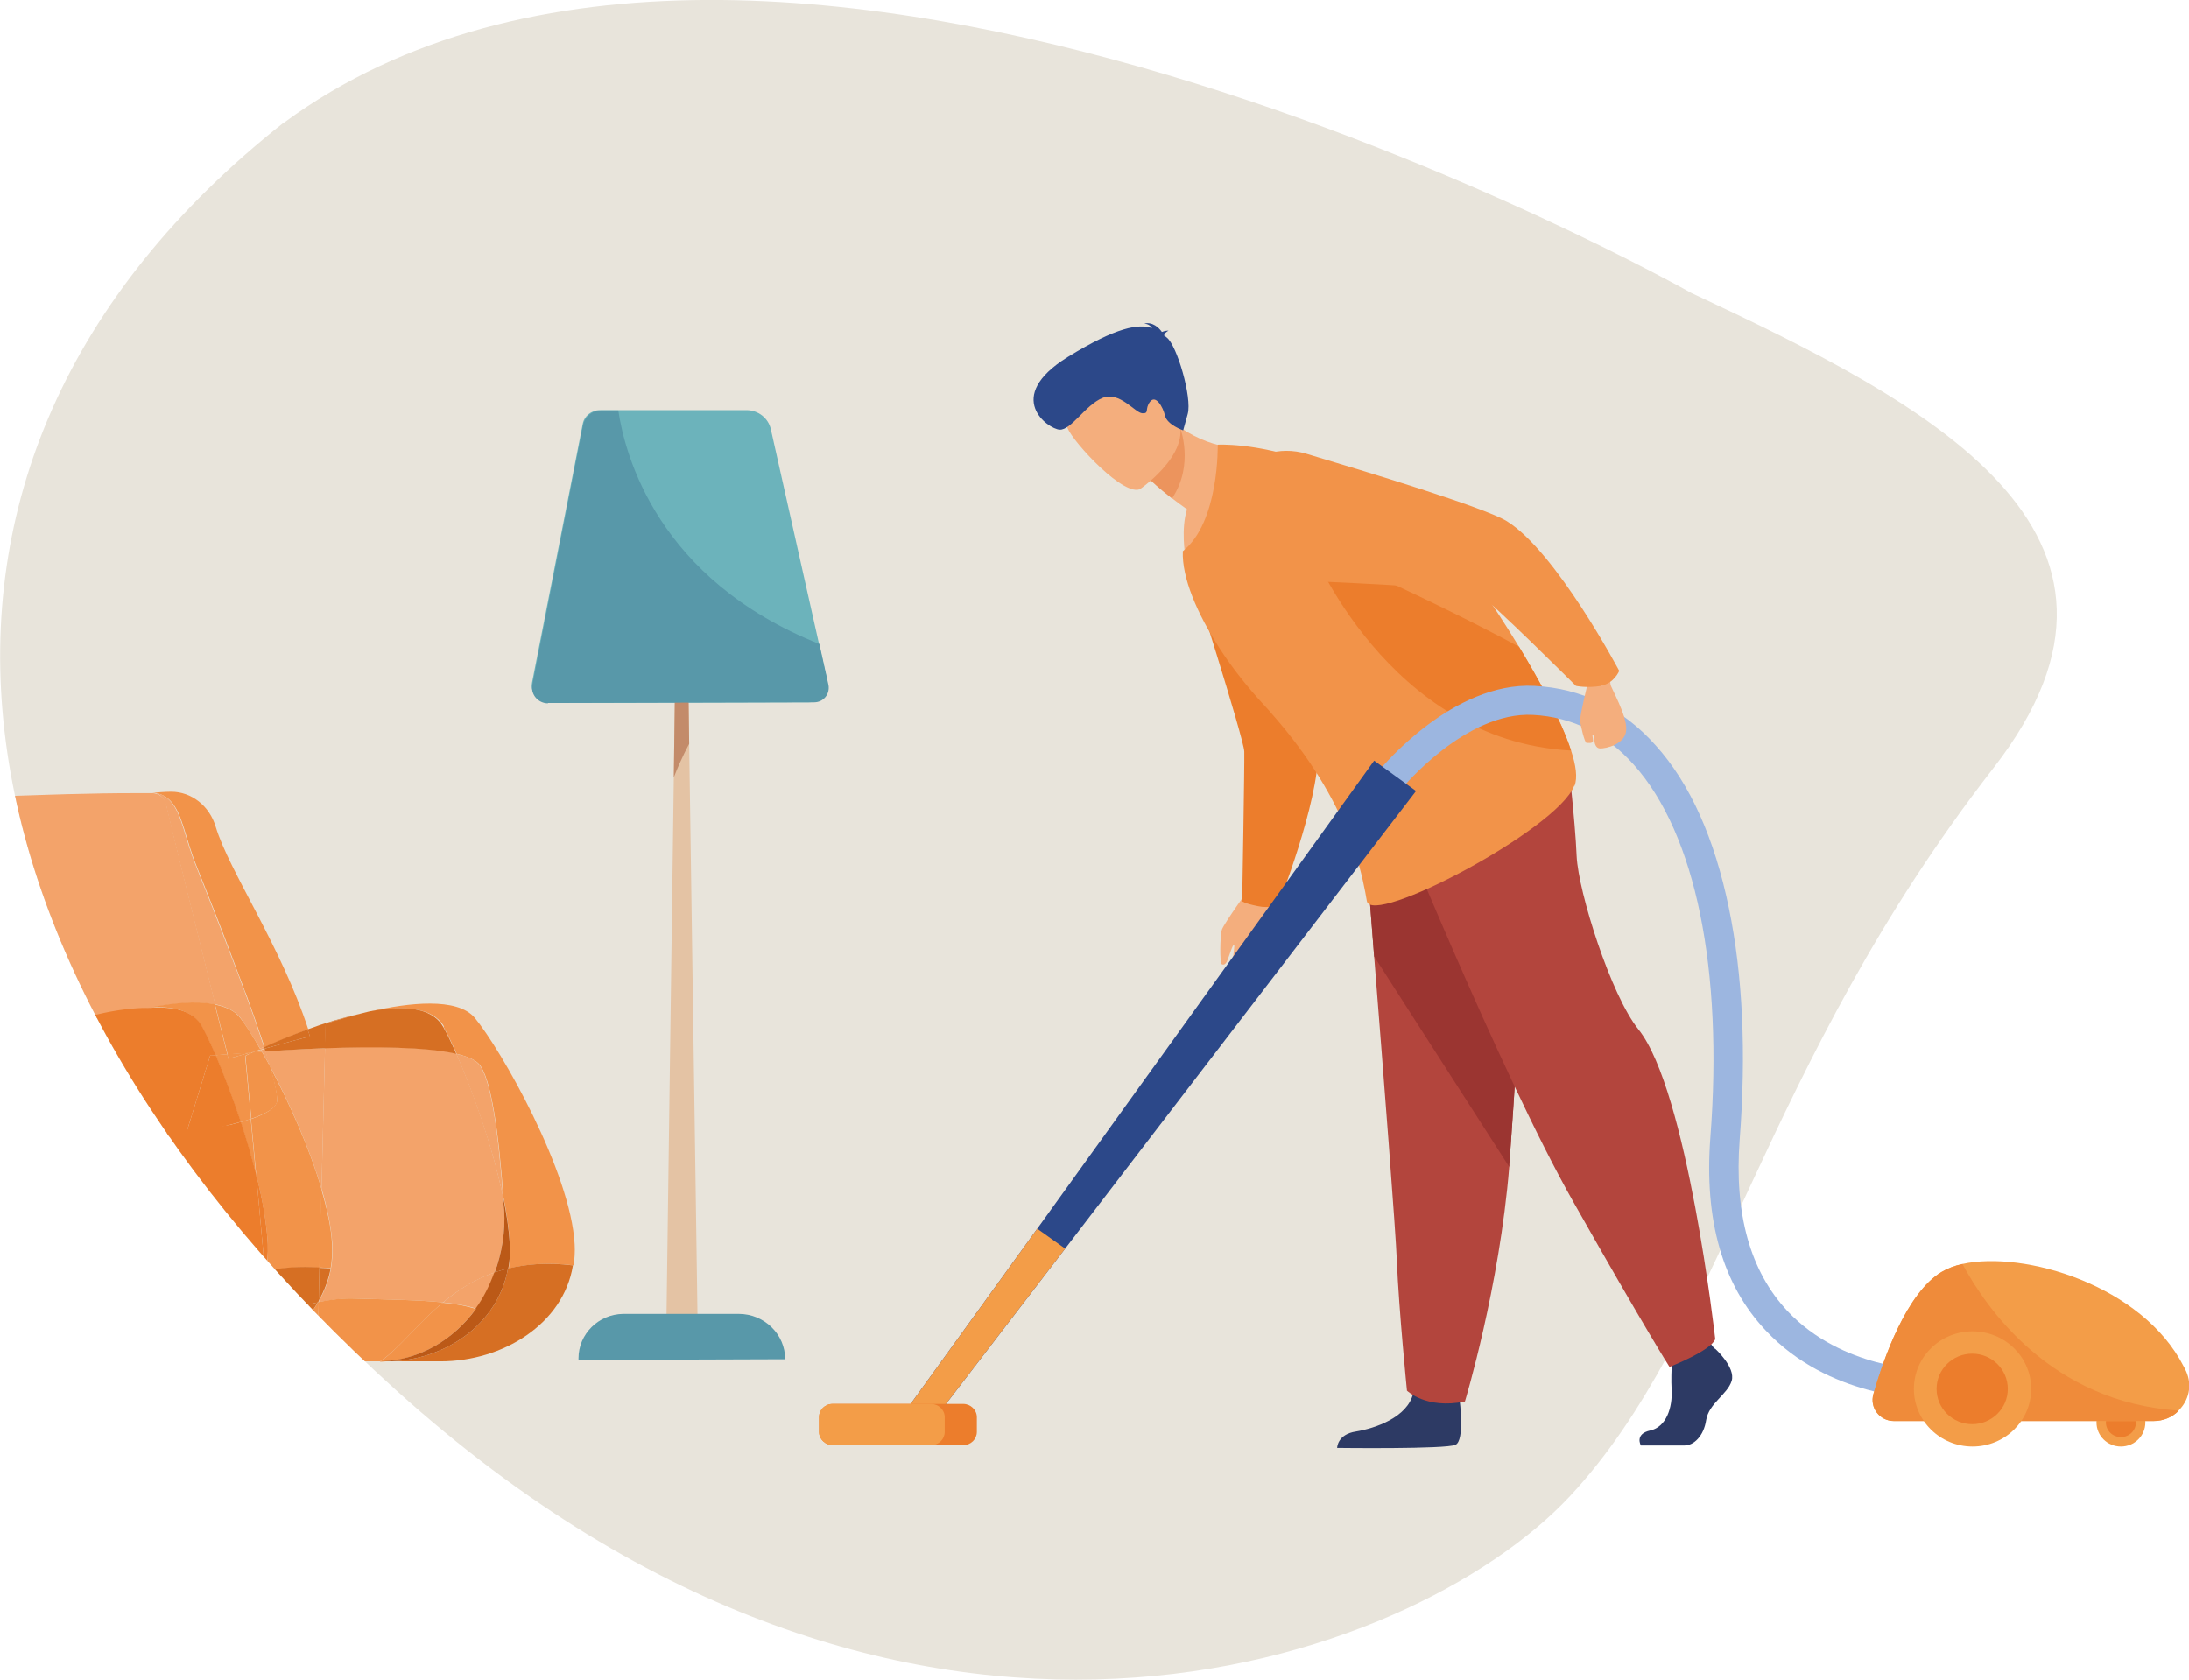 <?xml version="1.0" encoding="UTF-8"?>
<svg id="Calque_1" xmlns="http://www.w3.org/2000/svg" xmlns:xlink="http://www.w3.org/1999/xlink" version="1.1" viewBox="0 0 627 481.2">
  <!-- Generator: Adobe Illustrator 29.0.0, SVG Export Plug-In . SVG Version: 2.1.0 Build 186)  -->
  <defs>
    <style>
      .st0 {
        fill: none;
      }

      .st1 {
        fill: #ec945d;
      }

      .st2 {
        fill: #b3453d;
      }

      .st3 {
        fill: #ef8b3a;
      }

      .st4 {
        fill: #bb5917;
      }

      .st5 {
        fill: #2c4889;
      }

      .st6 {
        fill: #c38b6a;
      }

      .st7 {
        fill: #2d3a64;
      }

      .st8 {
        fill: #9cb6e0;
      }

      .st9 {
        fill: #f39d48;
      }

      .st10 {
        fill: #e4c3a4;
      }

      .st11 {
        fill: #e8e4db;
      }

      .st12 {
        fill: #d66f23;
      }

      .st13 {
        fill: #5898a9;
      }

      .st14 {
        fill: #f29349;
      }

      .st15 {
        fill: #f3a36a;
      }

      .st16 {
        fill: #f4ae7d;
      }

      .st17 {
        fill: #ec7d2c;
      }

      .st18 {
        fill: #9b3531;
      }

      .st19 {
        fill: #6cb3bb;
      }

      .st20 {
        clip-path: url(#clippath);
      }
    </style>
    <clipPath id="clippath">
      <path class="st0" d="M81.3,35.1c-125.4,99-98.7,245.2,32.3,363.3,146.1,131.7,291.2,78.3,336.1,30.2,43.4-46.5,54.9-123.1,121.3-208.6,52.7-67.9-19.7-104.8-86.6-136,0,0-265.2-150-403-48.8h0Z"/>
    </clipPath>
  </defs>
  <path class="st11" d="M81.3,35.1c-125.4,99-98.7,245.2,32.3,363.3,146.1,131.7,291.2,78.3,336.1,30.2,43.4-46.5,54.9-123.1,121.3-208.6,52.7-67.9-19.7-104.8-86.6-136.1,0,0-265.2-150.1-403-48.8h0Z"/>
  <g id="man">
    <g>
      <path class="st7" d="M491.2,386.3s6,5.4,4.8,9.3-6.5,6.4-7.3,11.2c-.7,4.7-3.6,7.3-6.2,7.3h-12.5s-1.9-3.3,2.7-4.3c4.6-1,6.4-6.6,6.1-11.7-.3-5.2.4-12,.4-12l9.9-2.3,2,2.6h0Z"/>
      <path class="st7" d="M418.1,401.2s1.5,11.5-1.2,12.7c-2.6,1.3-33.9.9-33.9.9,0,0,0-3.9,5.4-4.7,5.4-.9,14.8-4,16.4-11s13.2,2.1,13.2,2.1h0Z"/>
      <path class="st2" d="M389.8,226.2s1.8,21.7,3.8,47.8c2.8,35.4,6.2,79,6.5,87.2.6,14.3,2.9,37.2,2.9,37.2,0,0,5.5,5.4,16.6,3.1,0,0,9.9-32.7,12.7-67.3,0-.6,0-1.1.1-1.7,2.6-35.2,6.7-109.4,6.7-109.4l-49.4,3h0Z"/>
      <path class="st18" d="M389.8,226.2s1.8,21.7,3.8,47.8l38.7,60.3c0-.6,0-1.1.1-1.7,2.6-35.2,6.7-109.4,6.7-109.4l-49.4,3Z"/>
      <path class="st2" d="M397.9,228.8s31.8,78.6,52.8,115.6c20.9,36.9,27.5,47.2,27.5,47.2,0,0,12-4.7,13.1-8,0,0-8-71.3-22-88.7-7.9-9.8-17.2-39.3-17.7-49.6-.4-10.3-2.8-30.7-2.8-30.7l-50.8,14.2h0Z"/>
    </g>
    <g>
      <path class="st16" d="M357.9,254.4s-7.2,10-7.9,11.9c-.6,1.9-.6,9.5-.1,9.9.5.3,1.1.2,1.6-.9.5-1.1,1.6-5,2-4.6.4.4-2,12,.1,13,2.1,1,8.6-3.2,11-8s.6-16.9.9-17.8c2.3-7.3-7.6-3.5-7.6-3.5h0Z"/>
      <path class="st17" d="M360.3,259.6c-4-.8-4.5-1.4-4.5-1.4,0,0,.7-39.2.6-42.9s-15.9-53.3-15.9-53.3l27.1-26.9s9.9,70.3,10,79.7c.1,15.4-11.5,44.5-11.5,44.5,0,0-2.6,1-5.8.3h0Z"/>
    </g>
    <path class="st16" d="M358.3,128.4s-7.2,24.9-18.8,30.7c0,0-1.3-7.5.5-13.2-1.6-1.1-3-2.2-4.2-3.1-4.1-3.2-6.1-5.2-6.1-5.2l1.4-12.1,1-8.2c2,2.1,4,3.8,6,5.2,10.4,7.2,20.3,5.9,20.3,5.9h0Z"/>
    <path class="st1" d="M338,122.5s4.2,10.6-2.3,20.3c-4.1-3.2-6.1-5.2-6.1-5.2l1.4-12.1c4.2-2.4,7-3,7-3h0Z"/>
    <path class="st16" d="M326.7,140s17.1-11.8,9.5-22.1-10.5-18.8-21.7-11.8-10.4,12.5-8.7,16.6c1.7,4.1,16.4,20.1,21,17.3Z"/>
    <path class="st14" d="M450.9,225.1c-4.9,12.6-58.2,40.6-59.4,33-.5-2.9-1.4-8-3.6-14.7-.5-1.6-1.2-3.2-1.9-4.9-3.9-9.5-10.4-21.2-21.7-34-.8-1-1.7-1.9-2.6-2.9-4.5-4.9-8.7-10.2-12.2-15.6-6.7-10.3-11-20.6-10.7-28.1h0c10.5-8.4,10-30.5,10-30.5,0,0,42.3-2.6,78.2,45.2,0,0,3.6,5.3,8.1,12.7,5.4,8.9,12,20.8,14.9,29.7,1.4,4.2,1.9,7.8,1,10.1h0Z"/>
    <path class="st5" d="M333.5,95.9c0-.3.4-.7,1.2-1.2,0,0-1,0-1.9.4-.8-1.2-2.7-3-5.1-2.4,0,0,1.5,0,2.3,1.3-3.8-1.3-10.1-.4-24.2,8.3-18.5,11.5-5.6,20.6-2.3,20.8s7.4-7.1,12.3-9.1c4.9-2,9.3,4.3,11.4,4.4s.6-1.2,2.2-3.3,3.7,1.4,4.3,4c.6,2.6,5.2,4.2,5.2,4.2l1.3-4.7c1.3-4.7-3.1-19.7-6-21.9-.2-.2-.5-.4-.8-.6h0Z"/>
    <path class="st17" d="M449.9,215c-52.5-2.8-74.5-58.4-74.5-58.4,0,0,33.1,14.3,59.7,28.7,5.4,8.9,12,20.8,14.9,29.7h0Z"/>
    <g>
      <g>
        <path class="st9" d="M600.5,407.5c0-3.8,3.1-6.9,7-6.9s7,3.1,7,6.9-3.1,6.9-7,6.9-7-3.1-7-6.9Z"/>
        <path class="st17" d="M603.2,407.5c0-2.3,1.9-4.2,4.3-4.2s4.3,1.9,4.3,4.2-1.9,4.2-4.3,4.2-4.3-1.9-4.3-4.2Z"/>
      </g>
      <path class="st8" d="M551.3,400.6c-1.3,0-27.5-.2-45.5-19.4-12.4-13.1-17.7-31.7-15.9-55.3,3.7-48.1-4.2-87-21.9-106.8-7.9-8.9-17.7-13.7-28.9-14.3-19.3-1-37.3,20.8-37.5,21l-6.5-5.2c.9-1,21-25.3,44.4-24.1,13.6.7,25.3,6.4,34.8,17.1,9.8,10.9,16.8,26.6,20.9,46.5,4,19.3,5,41.6,3.1,66.4-1.6,21.2,3,37.7,13.7,49.1,15.6,16.6,39.1,16.8,39.4,16.8h0v8.2h0Z"/>
      <path class="st9" d="M624,404.2c-1.8,1.8-4.3,2.9-7.2,2.9h-74.3c-4.1,0-7-3.8-5.9-7.7,3-10.6,9.6-29,19.5-35,1.7-1,3.7-1.8,6-2.3,17.5-3.9,51.5,6,63.4,29.4,0,0,.3.5.7,1.4,1.8,4.1.7,8.4-2.2,11.2h0Z"/>
      <g>
        <polygon class="st5" points="405.6 226.6 305.1 357.7 266.9 407.5 260.4 402.8 297.1 352 393.6 217.9 405.6 226.6"/>
        <polygon class="st9" points="305.1 357.7 266.9 407.5 260.4 402.8 297.1 352 305.1 357.7"/>
      </g>
      <path class="st17" d="M279.8,406v4.2c0,2.1-1.7,3.8-3.9,3.8h-37.4c-2.1,0-3.9-1.7-3.9-3.8v-4.2c0-2.1,1.7-3.8,3.9-3.8h37.4c2.1,0,3.9,1.7,3.9,3.8Z"/>
      <path class="st9" d="M270.6,406v4.2c0,2.1-1.7,3.8-3.9,3.8h-28.2c-2.1,0-3.9-1.7-3.9-3.8v-4.2c0-2.1,1.7-3.8,3.9-3.8h28.2c2.1,0,3.9,1.7,3.9,3.8Z"/>
      <path class="st3" d="M624,404.2c-1.8,1.8-4.3,2.9-7.2,2.9h-74.3c-4.1,0-7-3.8-5.9-7.7,3-10.6,9.6-29,19.5-35,1.7-1,3.7-1.8,6-2.3,6.8,12.6,25.3,39.6,61.9,42Z"/>
      <g>
        <path class="st9" d="M548.2,397.9c0-9.1,7.5-16.5,16.8-16.5s16.8,7.4,16.8,16.5-7.5,16.5-16.8,16.5-16.8-7.4-16.8-16.5Z"/>
        <path class="st17" d="M554.7,397.9c0-5.6,4.6-10.1,10.2-10.1s10.2,4.5,10.2,10.1-4.6,10.1-10.2,10.1-10.2-4.5-10.2-10.1Z"/>
      </g>
    </g>
    <path class="st16" d="M454.8,195.7s-2.3,9.2-2.2,10.7,1.3,6.3,1.8,6.4c.5,0,1.8.3,1.9-.6,0-.9-.4-1.9,0-1.7.4.2,0,3.7,1.9,3.9,1.8.1,7.4-1.2,7.6-5.3.3-4.1-4.5-12.3-4.5-13-.4-5.9-6.4-.4-6.4-.4h0Z"/>
    <path class="st14" d="M458.7,196.5c-4.3.7-7.3,0-7.3,0,0,0-24.4-24.3-27.8-26.3s-50.1-3.8-50.1-3.8c0,0-18.7,0-23.2-9.5-3.9-8.3-1-15.3,3.1-20.5,4.9-6.2,13.2-8.7,20.8-6.4,17.1,5.1,51.1,15.4,57.4,19.3,14.1,8.7,32.2,42.9,32.2,42.9,0,0-1.5,3.6-5.1,4.2h0Z"/>
  </g>
  <g>
    <path class="st10" d="M193.7,169.4l-.7,53.3-2.2,162.2c0,2.3,1.9,4.2,4.2,4.2h.4c2.5,0,4.5-2,4.5-4.5l-2.5-171.5-.6-43.8h-3,0Z"/>
    <path class="st13" d="M165.8,389.6l59.1-.2h0c0-7.2-6-13-13.3-13h-33.1c-7.1.1-12.8,5.8-12.8,12.7v.5h0Z"/>
    <path class="st19" d="M157.3,201.4l74.3-.2c3.5,0,6-3.2,5.3-6.5l-2.3-10.2-13.8-61.5c-.7-3.2-3.6-5.5-7-5.5h-36.9c0,0-5.1,0-5.1,0-2.4,0-4.5,1.7-4.9,4l-14.5,74c-.6,3,1.8,5.8,4.9,5.8h0Z"/>
    <path class="st6" d="M193.7,169.4l-.7,53.3c2.2-5.7,4.4-9.6,4.4-9.6l-.6-43.8h-3Z"/>
    <path class="st13" d="M156.9,201.4l76.3-.2c2.7,0,4.6-2.4,4.1-5l-2.6-11.7c-46.4-18.5-55.7-54.2-57.6-66.9h-5c-2.5,0-4.6,1.8-5.1,4.2l-14.5,74.3c-.6,2.8,1.6,5.4,4.5,5.4h0Z"/>
  </g>
  <g class="st20">
    <g>
      <path class="st14" d="M44.2,227.1c2,.3,3.5,1.1,4.7,2.4,3.4,3.6,4.2,10.7,7.4,18.6,3.1,7.8,7,17.5,10.6,27.2.9,2.5,1.9,5,2.8,7.4.2.7.5,1.4.8,2.1,2,5.5,3.8,10.7,5.3,15.2h0c3.2-1.4,7.6-3.3,12.5-5.1-7.8-23.9-22.6-45.2-26.5-58-1.8-6.1-7-10.1-12.8-10.1,0,0-2.1,0-5,.3h0c.1,0,.2,0,.4,0h0Z"/>
      <path class="st14" d="M127,294.1c1,1.7,2.3,4.4,3.8,7.8,2.9.7,5.1,1.6,6.3,2.8,3.7,3.9,5.8,20.6,7.1,38.3,1,4.8,1.6,9.3,1.9,13.4.1,2.4,0,4.7-.4,7,5.3-1.3,11.4-1.8,18.6-.9.3-1.9.4-4,.3-6-1.1-20.8-21.2-56-28.6-64.9-5-6-19.1-4.3-29.7-1.9,9.3-1.7,17.6-1.2,20.9,4.4h0Z"/>
      <path class="st15" d="M10.3,298c1.2-.5,2.4-1,3.9-1.6,1.1-.4,2.2-.9,3.3-1.3,3.2-1.2,6.7-2.4,10.2-3.4,1.6-.5,3.1-.9,4.7-1.3,2-.5,4-.9,5.9-1.2,0,0,.1,0,.2,0,.2,0,.5,0,.7-.1,1.4-.2,2.7-.3,4-.4h0c6-1.2,13.1-2,18.5-.9-5-20.1-13.2-53.2-14-57-.5-2.5-2.2-3.4-3.9-3.6h0c-.4,0-.8,0-1.2,0-4.7,0-11.3,0-18.5.2-6.6.1-13.6.4-20.3.6,0,2.6-.2,5.1-.2,7.7,0,21.5,2.4,42.4,6.8,62.5h0Z"/>
      <path class="st15" d="M47.6,230.7c.8,3.9,9,36.9,14,57,3,.6,5.6,1.8,7.2,3.8,1.4,1.9,3.4,5,5.7,8.9.3-.2.8-.3,1.1-.5h0c-1.5-4.6-3.3-9.8-5.3-15.2-.2-.7-.5-1.4-.8-2.1-.9-2.4-1.8-4.9-2.8-7.4-3.6-9.6-7.5-19.4-10.6-27.2-3.2-7.9-4-15-7.4-18.6-1.2-1.3-2.7-2.1-4.7-2.4-.1,0-.2,0-.4,0h0c1.7.2,3.3,1.1,3.9,3.6h0Z"/>
      <path class="st15" d="M75,301.3c.3,0,.7,0,1.1,0,0-.3-.2-.5-.2-.8-.4.1-.8.2-1.1.3,0,.2.2.4.3.5Z"/>
      <path class="st15" d="M75.8,300.4h0c0-.2,0-.3-.2-.5-.4.2-.8.4-1.1.5,0,.1.1.2.2.3.4-.1.7-.2,1.1-.3h0Z"/>
      <path class="st15" d="M137,304.7c-1.1-1.2-3.3-2.1-6.3-2.8,4.4,10.1,10.4,26.5,13.4,41.1-1.3-17.7-3.4-34.4-7.1-38.3Z"/>
      <path class="st15" d="M77.4,305.6c5.3,10,11.2,23,14.7,35l1-40.3c-6.1.2-12,.5-17.1.9.5,1.5.9,3,1.3,4.4h0s0,0,0,0Z"/>
      <path class="st15" d="M91.3,373v-.4c0,.1-.1.3-.2.5,0,0,.2,0,.2,0h0Z"/>
      <path class="st15" d="M95.2,356.5c.1,2.4,0,4.7-.4,6.9-.6,3.4-1.8,6.4-3.4,9.2v.4c3.3-.6,6.7-1.1,10.2-1,9.9.3,18.4.4,25.3,1.1,4.1-3.4,8.9-6.5,14.8-8.6,2-5.5,3.1-11.6,2.7-18,0-1.2-.2-2.4-.3-3.6-3-14.6-8.9-31-13.4-41.1-8.6-2-23.6-2.1-37.6-1.6l-1,40.3c1.7,5.7,2.8,11.2,3.1,15.9h0Z"/>
      <path class="st15" d="M77.4,305.6h0c-.4-1.4-.8-2.9-1.3-4.4-.4,0-.7,0-1.1,0,.8,1.4,1.6,2.8,2.4,4.3h0Z"/>
      <path class="st15" d="M141.7,364.5c-5.9,2-10.7,5.2-14.8,8.6,3.6.4,6.8.9,9.5,1.8,2.3-3.1,4-6.7,5.4-10.4Z"/>
      <path class="st14" d="M91.1,373.1c-3.1,5.3-7.7,9.5-13.2,12.5l-11.9,3.5,24.9,1,.4-17c0,0-.2,0-.2,0h0Z"/>
      <path class="st14" d="M126.8,373.1c-6.9-.7-15.4-.8-25.3-1.1-3.5-.1-6.9.3-10.2,1l-.4,17h18c5.4-3.6,10.6-10.7,18-16.9h0Z"/>
      <path class="st14" d="M136.3,375c-2.7-.9-5.9-1.5-9.5-1.8-7.4,6.1-12.6,13.3-18,16.9h.4c10.9-.5,20.6-6.2,27-15Z"/>
      <path class="st14" d="M72.7,301.3c-.3,0-.5.1-.8.2.1,0,.2,0,.4,0,.1,0,.3-.1.4-.2h0Z"/>
      <path class="st14" d="M57.7,293.9c1,1.8,2.4,4.7,4,8.4h0c.8,0,2-.2,3.4-.3-.6-2.3-1.9-7.5-3.6-14.3-5.4-1.1-12.4-.3-18.5.9h0c6.6-.4,12.1.9,14.6,5.2h0Z"/>
      <path class="st14" d="M71.9,301.5c.2,0,.5-.1.8-.2.5-.2,1.1-.5,1.8-.8-2.2-3.9-4.2-7-5.7-8.9-1.6-2.1-4.2-3.2-7.2-3.8,1.7,6.8,3,12,3.6,14.3,1.8-.2,4.1-.3,6.8-.5Z"/>
      <path class="st14" d="M75,301.3c0-.2-.2-.4-.3-.5-.7.2-1.3.4-2,.5-.1,0-.3.1-.4.2.9,0,1.8-.1,2.7-.2h0Z"/>
      <path class="st14" d="M74.7,300.7c0-.1-.1-.2-.2-.3-.7.3-1.3.6-1.8.8.6-.2,1.3-.4,2-.5Z"/>
      <path class="st14" d="M71.9,320.5c-.8.3-1.7.6-2.7.9,0,0-.2,0-.3,0,1.6,4.9,3.1,10,4.4,15h0s-1.5-16-1.5-16h0Z"/>
      <path class="st14" d="M79.2,315.8c-.3,1.7-3.1,3.3-7.3,4.8l1.5,16h0c1.8,7.1,3,14,3.3,19.9.1,2.7,0,5.2-.6,7.7,0,0,0,0,0,0,4.7-1,9.8-1.4,15.4-1l.6-22.5c-3.5-12-9.4-25-14.7-35,1.4,5,2.2,8.6,1.9,10.1h0Z"/>
      <path class="st14" d="M94.7,363.4c.4-2.2.5-4.5.4-6.9-.2-4.7-1.4-10.2-3.1-15.9l-.6,22.5c1.1,0,2.1.1,3.2.2h0Z"/>
      <path class="st14" d="M69.2,321.4c.9-.3,1.8-.6,2.7-.9h0l-1.7-18s.7-.4,2-1c-.1,0-.2,0-.4,0-3.6,1-6.4,1.8-6.4,1.8,0,0-.1-.5-.3-1.3-1.4.1-2.6.2-3.4.3,2.2,5.2,4.8,11.9,7.2,19.1,0,0,.2,0,.3,0h0Z"/>
      <path class="st14" d="M71.9,301.5c-2.6.2-4.9.4-6.8.5.2.8.3,1.3.3,1.3,0,0,2.8-.8,6.4-1.8Z"/>
      <path class="st14" d="M70.3,302.5l1.7,18c4.2-1.5,7-3,7.3-4.8.3-1.5-.4-5.2-1.9-10.1-.8-1.5-1.6-3-2.4-4.3-.9,0-1.8.1-2.7.2-1.3.6-2,1-2,1h0Z"/>
      <path class="st17" d="M3.4,336.1c33.2-8.9,41.9-9.9,49.9-11.3h0l6.9-22.4s.6,0,1.6-.1h0c-1.6-3.7-3-6.6-4-8.4-2.5-4.4-8-5.6-14.6-5.2h0c-21,0-38.8,11.6-38.8,11.6l-.9,35.8h0Z"/>
      <path class="st17" d="M73.4,336.5h0c-1.3-5.1-2.8-10.2-4.4-15.1-.9.3-1.9.5-2.9.8-3.8,1-61.2,6.8-65.8,7.6l38,43.7c1.6,3,3.3,6,5,9,8.1-6.9,18.4-15.3,32.6-18.3l-2.5-27.7h0Z"/>
      <path class="st17" d="M76.7,356.4c-.3-5.9-1.5-12.8-3.3-19.9h0l2.5,27.7c0,0,.1,0,.2,0,0,0,0,0,0,0,.5-2.4.7-5,.6-7.7h0Z"/>
      <path class="st17" d="M69,321.4c-2.4-7.2-5-13.9-7.2-19.1-1,0-1.6.1-1.6.1l-6.9,22.4c4.6-.8,8.9-1.6,12.7-2.6,1-.3,2-.5,2.9-.8h0Z"/>
      <path class="st17" d="M43.3,382.5c1.4,2.3,2.7,4.7,4.1,7,13.4-2.1,25.5-11.2,28.5-24.7h0v-.6c-14.3,3.1-24.5,11.4-32.6,18.3Z"/>
      <path class="st17" d="M75.9,364.2v.6c.1-.2.1-.4.2-.6,0,0-.1,0-.2,0h0Z"/>
      <path class="st12" d="M75.8,300.4c0,.3.2.5.2.8,5.1-.3,11-.7,17.1-.9l.2-7s4.2-1.5,10-2.9c-5.1,1.1-10.4,2.7-15.2,4.5.2.7.5,1.4.7,2-.2,0-6.9,1.8-13,3.5h0Z"/>
      <path class="st12" d="M75.8,300.4h0c6.2-1.7,12.8-3.5,13-3.5-.2-.7-.5-1.4-.7-2-4.9,1.8-9.3,3.6-12.5,5.1,0,.2.1.3.2.5Z"/>
      <path class="st4" d="M141.7,364.5c1.2-.4,2.5-.8,3.9-1.1.4-2.2.6-4.5.4-7-.2-4.1-.9-8.7-1.9-13.4,0,1.2.2,2.4.3,3.6.4,6.4-.7,12.4-2.7,18h0Z"/>
      <path class="st12" d="M93.1,300.3c14-.5,29-.4,37.6,1.6-1.5-3.4-2.8-6.1-3.8-7.8-3.3-5.7-11.6-6.1-20.9-4.4-.9.2-1.9.5-2.8.7-5.8,1.5-10,2.9-10,2.9l-.2,7h0Z"/>
      <path class="st12" d="M103.3,290.4c.9-.2,1.9-.5,2.8-.7-1,.2-1.9.5-2.8.7Z"/>
      <path class="st12" d="M145.5,363.4c-2.9,16.3-18.6,26.6-34.7,26.6h-1.5,16.9c17.8,0,35.2-10.7,37.9-27.5-7.2-.9-13.3-.4-18.6.9Z"/>
      <path class="st4" d="M136.3,375c-6.4,8.8-16.1,14.6-27,15h1.5c16.1,0,31.8-10.3,34.7-26.6-1.3.3-2.6.7-3.9,1.1-1.4,3.8-3.1,7.3-5.4,10.4h0Z"/>
      <path class="st12" d="M76,364.8h0c-3.1,13.5-15.1,22.6-28.5,24.7.1.2.2.4.3.5h9.5c5.3-.9,11.4-.3,20.5-4.5l-1.9-20.8h0Z"/>
      <path class="st12" d="M91.3,372.6l.2-9.5c-5.6-.4-10.7,0-15.4,1,0,.2,0,.4-.1.6l1.2,12.9c4.3-2,9-3.6,13.9-4.5,0-.1.2-.3.2-.5Z"/>
      <path class="st12" d="M91.3,372.6c1.6-2.8,2.8-5.9,3.4-9.2-1.1-.1-2.1-.2-3.2-.2l-.2,9.5h0Z"/>
      <path class="st12" d="M91.1,373.1c-4.9,1-9.6,2.6-13.9,4.5l.7,7.9c5.5-2.9,10.1-7.1,13.2-12.5h0Z"/>
    </g>
  </g>
</svg>